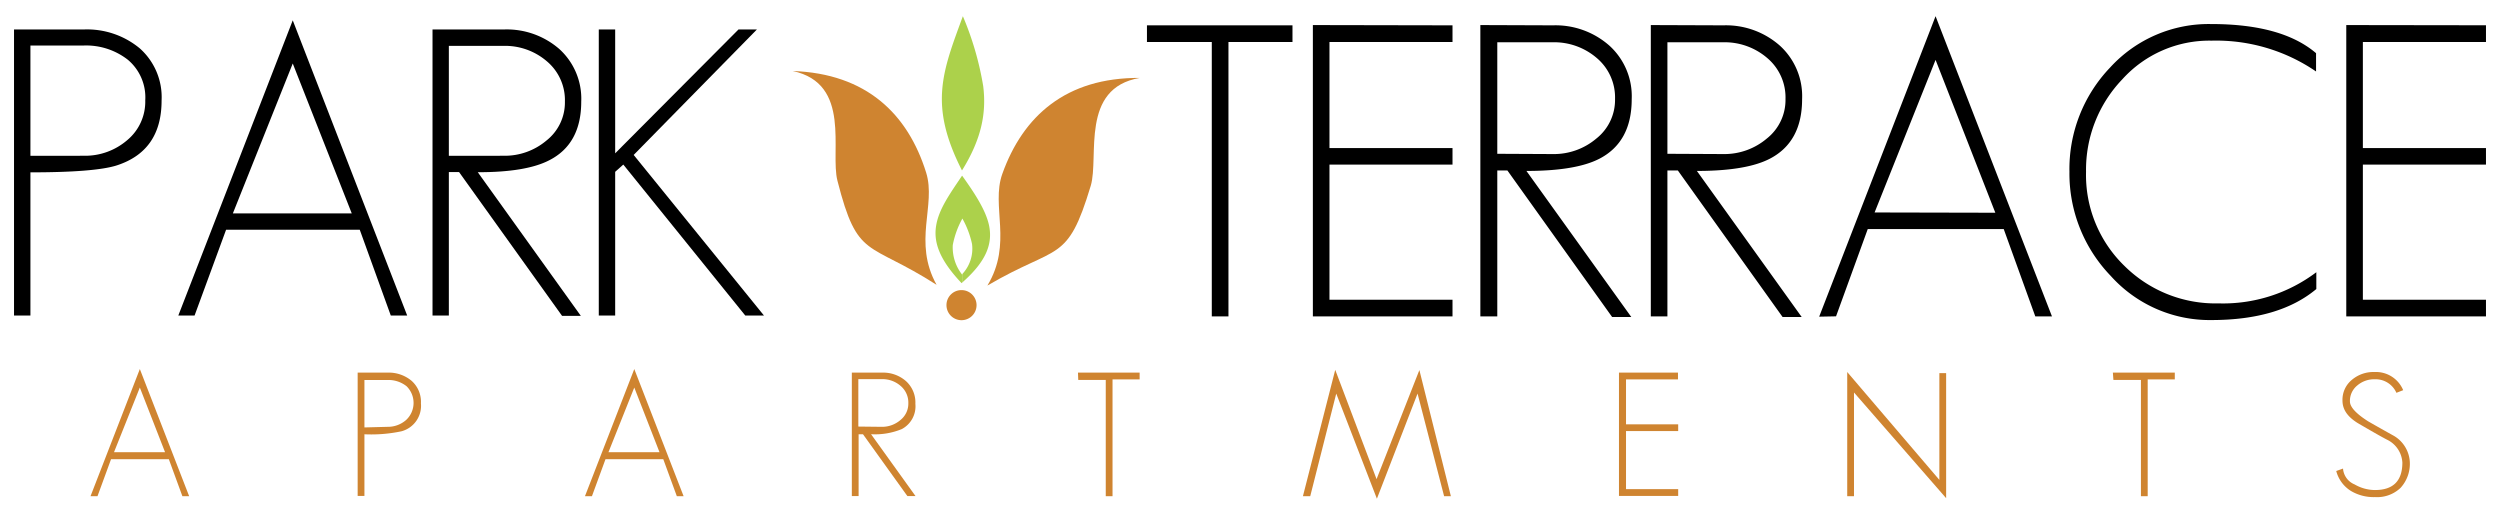 <svg id="Layer_1" data-name="Layer 1" xmlns="http://www.w3.org/2000/svg" viewBox="0 0 369 76"><defs><style>.cls-1,.cls-2{fill:#cf8430;}.cls-2,.cls-3{fill-rule:evenodd;}.cls-3{fill:#acd14b;}</style></defs><path class="cls-1" d="M13.36,73.24l7.28-18.77,7.28,18.77h-1l-2-5.46H16.39l-2,5.46Zm11-6.5L20.64,57.2l-3.81,9.54Z"/><path class="cls-1" d="M57.19,55a5.24,5.24,0,0,1,3.55,1.2,4.15,4.15,0,0,1,1.39,3.33,3.9,3.9,0,0,1-2.88,4.13,21.53,21.53,0,0,1-5.46.44v9.1h-1V55Zm0,8a4.07,4.07,0,0,0,2.74-1A3.44,3.44,0,0,0,60,57a4.28,4.28,0,0,0-2.82-.91H53.79v7Z"/><path class="cls-1" d="M86.34,73.24l7.28-18.77,7.28,18.77h-1l-2-5.46H89.37l-2,5.46Zm11-6.5L93.62,57.2l-3.81,9.54Z"/><path class="cls-1" d="M130.2,55a5.09,5.09,0,0,1,3.52,1.25,4.25,4.25,0,0,1,1.39,3.35,3.81,3.81,0,0,1-2,3.73,10.32,10.32,0,0,1-4.54.76l6.56,9.13-1.2,0-6.55-9.12h-.65v9.12h-1V55Zm0,8a4.14,4.14,0,0,0,2.7-1,3.09,3.09,0,0,0,1.17-2.48,3.21,3.21,0,0,0-1.14-2.56,4.07,4.07,0,0,0-2.76-1h-3.48v7Z"/><path class="cls-1" d="M159.11,55h9.1v1h-4V73.24h-1V56.08h-4.06Z"/><path class="cls-1" d="M192.31,73.24l4.77-18.65,6.1,16.13,6.32-16.1,4.65,18.62h-1l-3.92-15.15-6,15.52-6-15.52-3.84,15.15Z"/><path class="cls-1" d="M247.67,55v1H240v6.63h7.7v1H240V72.2h7.7v1h-8.74V55Z"/><path class="cls-1" d="M286.25,70.83V55.07h1V73.53l-13.6-15.6V73.24h-1V54.91Z"/><path class="cls-1" d="M311.86,55H321v1h-4V73.24h-1V56.08h-4.06Z"/><path class="cls-1" d="M354.71,57.59l-1,.39a3.36,3.36,0,0,0-3.2-2,3.83,3.83,0,0,0-2.57.91,2.92,2.92,0,0,0-1.09,2.36c0,.82.9,1.8,2.69,2.94,1.27.73,2.55,1.45,3.83,2.16a4.77,4.77,0,0,1,2.32,3.85A5.27,5.27,0,0,1,354.33,72a5,5,0,0,1-3.78,1.37,6.54,6.54,0,0,1-3.56-.91,4.92,4.92,0,0,1-2.16-2.94l1-.36a2.75,2.75,0,0,0,1.71,2.34,6.08,6.08,0,0,0,3,.83q4.05,0,4.05-4.06a4,4,0,0,0-2.28-3.38c-1-.52-2.38-1.32-4.27-2.42-1.52-.93-2.29-2-2.29-3.35a3.8,3.8,0,0,1,1.43-3.09,4.91,4.91,0,0,1,3.28-1.12A4.36,4.36,0,0,1,354.71,57.59Z"/><path id="Terrace" d="M169.29,3.74h21.48V6.2h-9.45V46.7h-2.46V6.2h-9.57Zm45.1,0V6.2H196.23V21.85h18.16V24.3H196.23V44.24h18.16V46.7H193.78v-43Zm14.85,0a12,12,0,0,1,8.31,3,10.07,10.07,0,0,1,3.29,7.9q0,6.36-4.83,8.82-3.49,1.77-10.71,1.77l15.48,21.56-2.83,0L222.49,25.16H221V46.7H218.5v-43Zm0,19a9.69,9.69,0,0,0,6.38-2.29,7.26,7.26,0,0,0,2.76-5.84,7.61,7.61,0,0,0-2.7-6.05,9.63,9.63,0,0,0-6.5-2.32H221V22.7Zm25.16-19a12,12,0,0,1,8.31,3,10.07,10.07,0,0,1,3.28,7.9q0,6.36-4.83,8.82-3.48,1.77-10.7,1.77l15.47,21.56-2.82,0L247.65,25.16h-1.54V46.7h-2.45v-43Zm0,19a9.69,9.69,0,0,0,6.38-2.29,7.26,7.26,0,0,0,2.76-5.84,7.61,7.61,0,0,0-2.7-6.05,9.63,9.63,0,0,0-6.5-2.32h-8.23V22.7Zm14.11,24L285.69,2.39,302.87,46.7h-2.46l-4.66-12.89H275.68L271,46.69Zm26-15.34L285.69,8.84l-9,22.52ZM326.43,6a17.33,17.33,0,0,0-13.19,5.72,19.29,19.29,0,0,0-5.34,13.64,18.67,18.67,0,0,0,5.64,13.86,19.08,19.08,0,0,0,13.93,5.56,22.85,22.85,0,0,0,14.42-4.6v2.48q-5.46,4.57-15.46,4.58a19.63,19.63,0,0,1-14.88-6.51,21.75,21.75,0,0,1-6.1-15.37,21.66,21.66,0,0,1,6-15.39,19.7,19.7,0,0,1,14.94-6.42q10.43,0,15.46,4.3v2.7A26.12,26.12,0,0,0,326.43,6Zm40.5-2.27V6.2H348.76V21.85h18.17V24.3H348.76V44.24h18.17V46.7H346.31v-43Z"/><path class="cls-2" d="M117,10.48c10.89.38,17,6.34,19.7,15,1.51,4.85-2,10.19,1.54,16.56-10.21-6.54-11.64-3.64-14.63-15.35C122.48,22.36,125.76,12.35,117,10.48Z"/><path class="cls-2" d="M168.24,11.5c-10.9-.07-17.26,5.64-20.3,14.17-1.7,4.78,1.57,10.26-2.2,16.48C156.2,36,157.51,39,161,27.4,162.25,23.14,159.38,13,168.24,11.5Z"/><path class="cls-3" d="M142.06,26c1.92,2.69,3.39,5,3.89,7.12.63,2.77-.31,5.39-3.89,8.55V40.42A5.45,5.45,0,0,0,143.47,36a13.49,13.49,0,0,0-1.41-3.72Zm-.05-.06.05.06v6.24l0,0a13,13,0,0,0-1.43,3.93A6.48,6.48,0,0,0,142,40.52l.08-.1v1.24l-.15.13c-3.21-3.39-4.14-5.94-3.77-8.39S140.09,28.77,142,25.93Z"/><path class="cls-2" d="M141.93,42.82A2.22,2.22,0,1,1,139.7,45,2.21,2.21,0,0,1,141.93,42.82Z"/><path class="cls-3" d="M142.12,2.39a45.24,45.24,0,0,1,3,10.31c.5,4-.26,7.84-3.13,12.46-2.48-4.87-3.2-8.53-2.91-12S140.63,6.46,142.12,2.39Z"/><path d="M12.39,4.35a12.18,12.18,0,0,1,8.23,2.78,9.64,9.64,0,0,1,3.23,7.72q0,7.47-6.7,9.59-3.25,1-12.66,1V46.57H2.07V4.35Zm0,18.64a9.51,9.51,0,0,0,6.36-2.28,7.38,7.38,0,0,0,2.69-5.89,7.25,7.25,0,0,0-2.57-6,10,10,0,0,0-6.54-2.1H4.49V23Z"/><path d="M26.32,46.57,43.21,3,60.1,46.57H57.68L53.1,33.91H33.37L28.72,46.57ZM51.92,31.5,43.21,9.37,34.37,31.5Z"/><path d="M74.39,4.35a11.81,11.81,0,0,1,8.17,2.89A9.89,9.89,0,0,1,85.79,15q0,6.27-4.75,8.67-3.42,1.76-10.52,1.75L85.73,46.62l-2.77,0L67.76,25.4H66.25V46.57H63.84V4.35Zm0,18.64a9.52,9.52,0,0,0,6.27-2.25A7.14,7.14,0,0,0,83.38,15a7.48,7.48,0,0,0-2.66-5.95,9.46,9.46,0,0,0-6.39-2.28H66.25V23Z"/><path d="M90.8,4.35V22.63L109,4.35h2.72L93.53,22.87l19.23,23.7H110L92,24.29,90.8,25.36V46.57H88.38V4.35Z"/></svg>